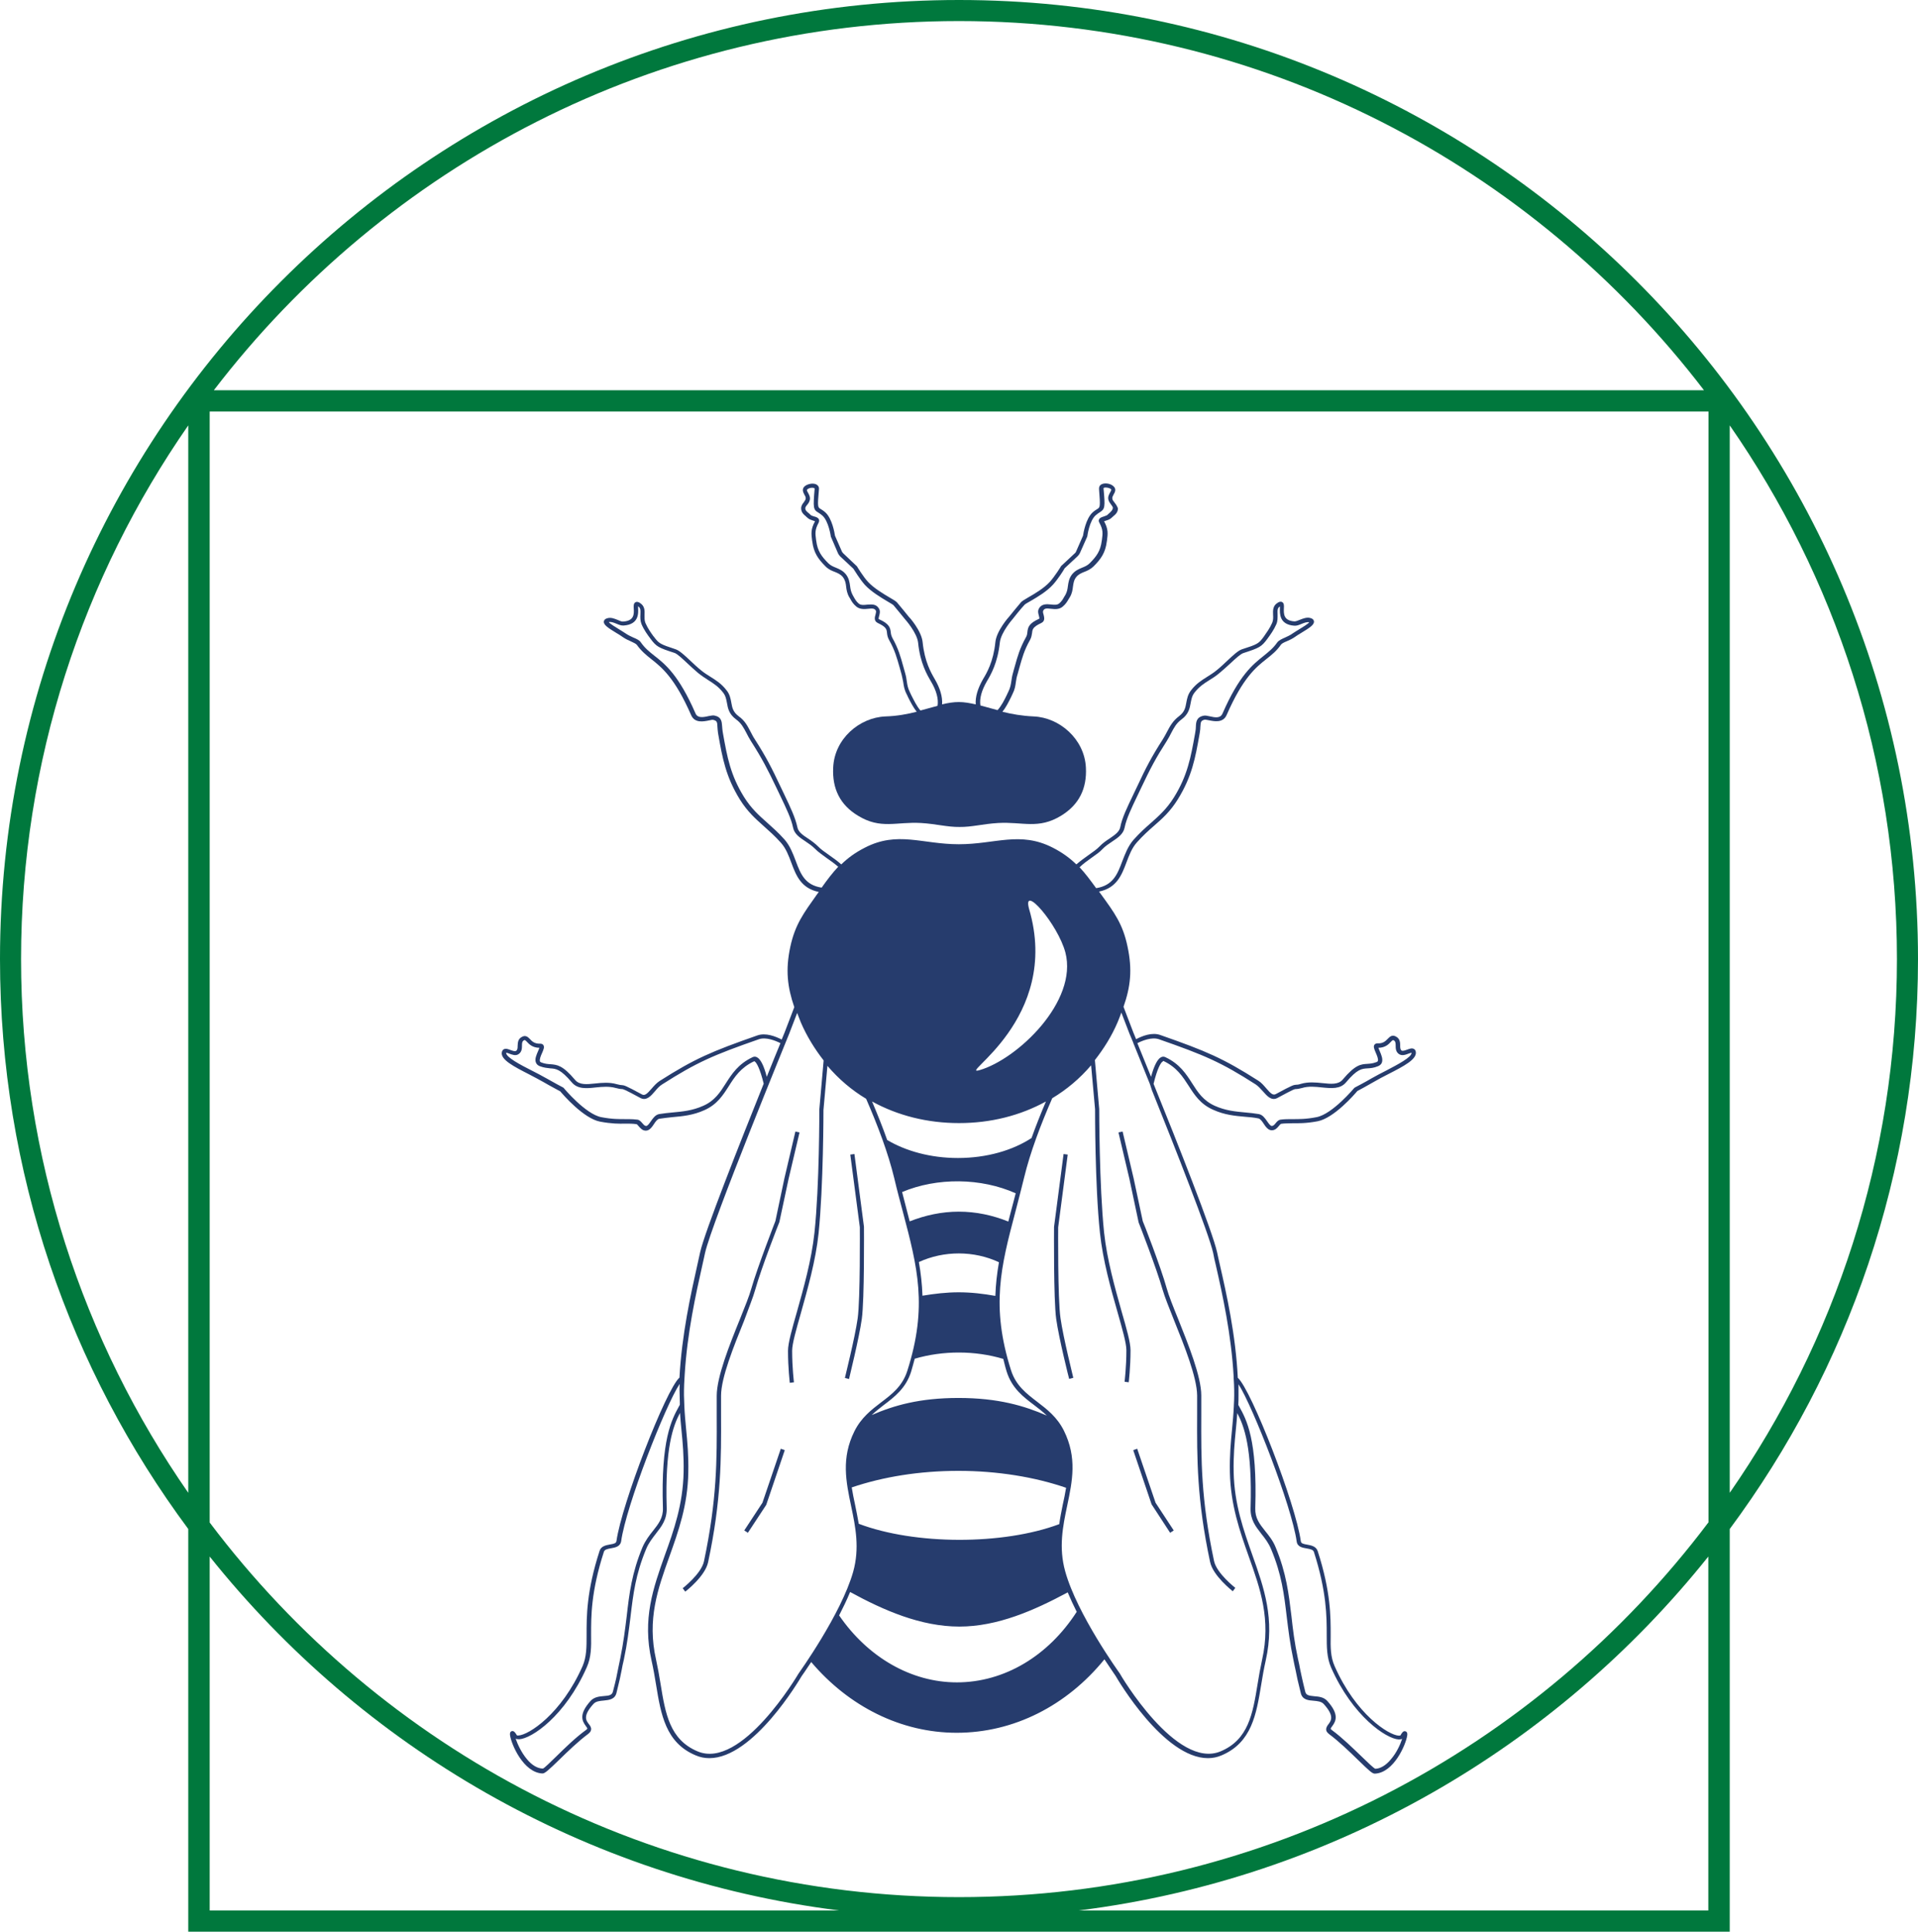 <?xml version="1.0" encoding="utf-8"?>
<!-- Generator: Adobe Illustrator 24.3.0, SVG Export Plug-In . SVG Version: 6.00 Build 0)  -->
<svg version="1.1" id="Ebene_1" xmlns="http://www.w3.org/2000/svg" xmlns:xlink="http://www.w3.org/1999/xlink" x="0px" y="0px"
	 viewBox="0 0 106.56 107.31" style="enable-background:new 0 0 106.56 107.31;" xml:space="preserve">
<style type="text/css">
	.st0{fill:#00783D;}
	.st1{fill:#263C6D;}
</style>
<g id="Logo">
	<path class="st0" d="M106.56,53.28C106.56,23.9,82.66,0,53.28,0C23.9,0,0,23.9,0,53.28c0,11.85,3.89,22.81,10.46,31.66v22.37H96.1
		V84.94C102.67,76.08,106.56,65.13,106.56,53.28z M96.1,82.93v-59.3c5.85,8.42,9.29,18.64,9.29,29.65S101.95,74.5,96.1,82.93z
		 M94.91,84.58c-9.52,12.63-24.64,20.81-41.63,20.81c-17,0-32.11-8.18-41.63-20.81V22.86h83.27V84.58z M53.28,1.17
		c16.86,0,31.86,8.05,41.39,20.51H11.88C21.42,9.22,36.42,1.17,53.28,1.17z M1.17,53.28c0-11.01,3.44-21.23,9.29-29.65v59.3
		C4.61,74.51,1.17,64.29,1.17,53.28z M11.65,86.47c8.46,10.59,20.86,17.89,34.97,19.66H11.65V86.47z M94.91,106.13H59.94
		c14.11-1.77,26.51-9.07,34.97-19.66V106.13z"/>
	<g id="Biene">
		<path class="st1" d="M61.9,27.89c-0.05-0.06-0.09-0.11-0.1-0.18c-0.02-0.08,0.03-0.16,0.07-0.24c0.07-0.12,0.17-0.3-0.01-0.46
			c-0.16-0.15-0.47-0.2-0.65-0.11c-0.11,0.05-0.16,0.15-0.15,0.27c0.08,1,0.06,1.01-0.1,1.11c-0.06,0.04-0.15,0.09-0.25,0.18
			c-0.39,0.35-0.52,1.17-0.54,1.3l-0.39,0.89c-0.01,0.03-0.04,0.07-0.07,0.09l-0.74,0.69l-0.02,0.02c0,0.01-0.35,0.57-0.62,0.87
			c-0.33,0.36-0.84,0.66-1.19,0.86c-0.23,0.13-0.35,0.21-0.41,0.27c-0.13,0.15-0.63,0.76-0.65,0.79c-0.03,0.03-0.72,0.8-0.78,1.44
			c-0.11,1.08-0.48,1.71-0.68,2.04c-0.31,0.54-0.44,1.01-0.41,1.41C53.89,39.06,53.58,39,53.27,39c-0.3,0-0.61,0.05-0.93,0.13
			c0.03-0.41-0.1-0.88-0.41-1.41c-0.21-0.36-0.56-0.97-0.67-2.04c-0.06-0.64-0.75-1.41-0.78-1.43c-0.02-0.03-0.52-0.64-0.65-0.79
			c-0.06-0.06-0.18-0.14-0.41-0.27c-0.34-0.2-0.86-0.51-1.19-0.86c-0.28-0.3-0.62-0.87-0.62-0.87l-0.76-0.72
			c-0.03-0.03-0.05-0.06-0.07-0.09l-0.39-0.89c-0.02-0.13-0.15-0.95-0.54-1.3c-0.1-0.09-0.19-0.14-0.25-0.18
			c-0.17-0.1-0.19-0.11-0.1-1.11c0.01-0.12-0.05-0.21-0.15-0.26c-0.18-0.09-0.49-0.03-0.65,0.11c-0.17,0.16-0.07,0.34-0.01,0.46
			c0.05,0.08,0.09,0.16,0.07,0.24c-0.01,0.06-0.06,0.11-0.1,0.18c-0.07,0.09-0.15,0.19-0.15,0.34c0,0.22,0.14,0.34,0.26,0.44
			c0.03,0.03,0.06,0.06,0.1,0.09c0.08,0.08,0.19,0.11,0.3,0.15c0.03,0.01,0.08,0.02,0.11,0.04c-0.24,0.44-0.21,0.68-0.16,1.07
			l0.01,0.06c0.08,0.62,0.32,0.96,0.74,1.38c0.17,0.17,0.35,0.24,0.51,0.3c0.17,0.07,0.32,0.13,0.45,0.29
			c0.13,0.17,0.16,0.34,0.18,0.53c0.02,0.17,0.05,0.37,0.17,0.58l0.05,0.08c0.09,0.17,0.17,0.3,0.35,0.45
			c0.2,0.16,0.44,0.14,0.65,0.12c0.25-0.03,0.36-0.02,0.43,0.1c0.03,0.05,0,0.14-0.02,0.23c-0.04,0.13-0.1,0.35,0.13,0.46
			c0.47,0.22,0.49,0.35,0.51,0.55c0.01,0.11,0.03,0.24,0.12,0.4c0.32,0.57,0.43,0.99,0.59,1.55c0.03,0.11,0.06,0.23,0.1,0.36
			c0.04,0.15,0.06,0.29,0.09,0.42c0.03,0.21,0.06,0.42,0.19,0.67c0.03,0.05,0.05,0.11,0.08,0.17c0.13,0.26,0.29,0.57,0.48,0.81
			c-0.51,0.13-1.08,0.24-1.74,0.26c-1.44,0.06-2.83,1.24-2.9,2.84c-0.06,1.17,0.38,2.07,1.37,2.67c1.27,0.78,2.13,0.33,3.51,0.41
			c0.84,0.05,1.47,0.23,2.14,0.22c0.67,0.01,1.3-0.17,2.14-0.22c1.37-0.08,2.24,0.37,3.51-0.41c0.99-0.61,1.43-1.5,1.37-2.67
			c-0.08-1.59-1.47-2.78-2.9-2.84c-0.66-0.03-1.22-0.13-1.74-0.26c0.2-0.24,0.35-0.55,0.48-0.81c0.03-0.06,0.06-0.12,0.08-0.17
			c0.13-0.25,0.16-0.45,0.19-0.67c0.02-0.13,0.04-0.27,0.09-0.42c0.04-0.13,0.07-0.25,0.1-0.36c0.16-0.57,0.27-0.98,0.59-1.55
			c0.09-0.16,0.1-0.29,0.12-0.4c0.02-0.2,0.04-0.33,0.51-0.55c0.23-0.11,0.16-0.32,0.13-0.46c-0.03-0.09-0.05-0.17-0.02-0.23
			c0.07-0.13,0.18-0.13,0.43-0.1c0.21,0.02,0.45,0.05,0.65-0.12c0.18-0.15,0.25-0.28,0.35-0.45l0.05-0.08
			c0.12-0.2,0.15-0.4,0.17-0.58c0.03-0.2,0.05-0.36,0.18-0.53c0.13-0.16,0.28-0.22,0.45-0.29c0.16-0.06,0.34-0.14,0.51-0.3
			c0.42-0.42,0.66-0.76,0.74-1.38l0.01-0.06c0.05-0.39,0.08-0.63-0.16-1.07c0.03-0.01,0.07-0.03,0.11-0.04
			c0.1-0.03,0.22-0.07,0.3-0.15c0.03-0.03,0.07-0.06,0.1-0.09c0.12-0.1,0.26-0.22,0.26-0.44C62.05,28.08,61.97,27.98,61.9,27.89z
			 M50.63,38.62c-0.03-0.06-0.06-0.12-0.08-0.17c-0.11-0.22-0.14-0.39-0.17-0.6c-0.02-0.14-0.04-0.28-0.09-0.45
			c-0.04-0.13-0.07-0.25-0.1-0.36c-0.16-0.58-0.28-1.01-0.61-1.6c-0.06-0.12-0.08-0.21-0.09-0.31c-0.03-0.28-0.1-0.48-0.65-0.73
			c-0.03-0.01-0.04-0.02,0-0.17c0.03-0.12,0.08-0.27,0-0.41c-0.11-0.2-0.28-0.24-0.45-0.24c-0.07,0-0.14,0.01-0.21,0.01
			c-0.18,0.02-0.35,0.04-0.47-0.06c-0.14-0.12-0.2-0.23-0.29-0.39l-0.05-0.09c-0.09-0.17-0.12-0.32-0.14-0.49
			c-0.03-0.21-0.06-0.43-0.23-0.65c-0.17-0.21-0.36-0.29-0.55-0.37c-0.15-0.06-0.3-0.12-0.43-0.25c-0.39-0.39-0.6-0.69-0.67-1.24
			l-0.01-0.06c-0.05-0.37-0.07-0.56,0.14-0.95c0.04-0.08,0.03-0.14,0.02-0.18c-0.04-0.1-0.15-0.14-0.27-0.17
			c-0.08-0.02-0.16-0.05-0.2-0.09c-0.04-0.04-0.07-0.07-0.11-0.1c-0.12-0.1-0.18-0.16-0.18-0.26c0-0.06,0.04-0.12,0.1-0.19
			c0.06-0.07,0.12-0.15,0.15-0.27c0.04-0.16-0.04-0.3-0.1-0.41c-0.08-0.14-0.07-0.15-0.04-0.18c0.09-0.09,0.3-0.12,0.39-0.07
			c0.02,0.01,0.02,0.02,0.02,0.03c-0.09,1.06-0.08,1.16,0.21,1.33c0.06,0.04,0.13,0.08,0.22,0.16c0.35,0.31,0.47,1.16,0.47,1.17
			l0.4,0.93c0.03,0.06,0.07,0.12,0.12,0.17l0.73,0.68c0.06,0.09,0.37,0.6,0.64,0.9c0.35,0.38,0.89,0.7,1.24,0.91
			c0.15,0.09,0.31,0.18,0.35,0.22c0.13,0.15,0.64,0.78,0.65,0.79c0.01,0.01,0.66,0.74,0.72,1.3c0.11,1.12,0.5,1.78,0.71,2.14
			c0.31,0.52,0.43,0.98,0.37,1.36c-0.3,0.08-0.61,0.17-0.95,0.26C50.94,39.25,50.77,38.89,50.63,38.62z M61.64,28.5
			c-0.04,0.03-0.07,0.06-0.11,0.1c-0.04,0.04-0.13,0.06-0.2,0.09c-0.12,0.04-0.23,0.07-0.27,0.17c-0.02,0.04-0.03,0.1,0.02,0.18
			c0.21,0.39,0.19,0.58,0.14,0.95l-0.01,0.06c-0.07,0.55-0.28,0.85-0.67,1.24c-0.13,0.13-0.28,0.19-0.43,0.25
			c-0.19,0.08-0.38,0.16-0.55,0.37c-0.17,0.22-0.2,0.44-0.23,0.65c-0.02,0.17-0.05,0.33-0.14,0.49l-0.05,0.08
			c-0.09,0.16-0.15,0.27-0.29,0.39c-0.12,0.1-0.29,0.08-0.47,0.06c-0.22-0.02-0.51-0.05-0.66,0.23c-0.08,0.14-0.03,0.29,0,0.4
			c0.04,0.16,0.03,0.16,0,0.17c-0.55,0.25-0.61,0.46-0.64,0.73c-0.01,0.1-0.02,0.2-0.09,0.31c-0.33,0.6-0.45,1.02-0.61,1.6
			c-0.03,0.11-0.07,0.23-0.1,0.36c-0.05,0.17-0.07,0.31-0.09,0.45c-0.03,0.2-0.06,0.38-0.17,0.6c-0.03,0.05-0.05,0.11-0.08,0.17
			c-0.13,0.27-0.31,0.63-0.52,0.85c-0.34-0.09-0.65-0.18-0.95-0.26c-0.06-0.37,0.06-0.83,0.37-1.36c0.21-0.35,0.59-1.01,0.71-2.14
			c0.06-0.56,0.71-1.3,0.72-1.31c0-0.01,0.51-0.64,0.65-0.78c0.03-0.04,0.19-0.13,0.35-0.22c0.36-0.21,0.89-0.52,1.24-0.91
			c0.27-0.3,0.59-0.8,0.64-0.9l0.73-0.68c0.05-0.05,0.09-0.11,0.12-0.17l0.4-0.9l0.01-0.03c0-0.01,0.11-0.86,0.47-1.17
			c0.09-0.08,0.16-0.12,0.22-0.16c0.29-0.18,0.31-0.28,0.21-1.33c0-0.01,0-0.02,0.02-0.03c0.09-0.04,0.29-0.01,0.39,0.07
			c0.03,0.03,0.04,0.04-0.04,0.18c-0.06,0.11-0.14,0.24-0.1,0.41c0.03,0.11,0.09,0.19,0.15,0.27c0.06,0.08,0.1,0.13,0.1,0.19
			C61.81,28.34,61.75,28.39,61.64,28.5z"/>
		<g>
			<path class="st1" d="M63.49,67.84l-0.51-2.39l-0.61-2.59l-0.23,0.05l0.61,2.59l0.51,2.41c0.01,0.02,0.99,2.53,1.33,3.73
				c0.12,0.41,0.36,1.01,0.64,1.71c0.57,1.41,1.27,3.16,1.28,4.17c0,0.36,0,0.71,0,1.06c-0.01,2.43-0.02,4.72,0.72,8.19
				c0.16,0.77,1.22,1.59,1.26,1.63l0.14-0.19c-0.01-0.01-1.03-0.8-1.18-1.49c-0.73-3.45-0.72-5.62-0.71-8.14c0-0.35,0-0.7,0-1.06
				c0-1.05-0.72-2.83-1.29-4.26c-0.28-0.69-0.52-1.29-0.63-1.69C64.48,70.35,63.5,67.84,63.49,67.84z"/>
			<path class="st1" d="M58.79,68.18l0.53-4.04l-0.23-0.03l-0.53,4.05c0,0.16-0.03,4.03,0.12,5.11c0.15,1.08,0.71,3.31,0.72,3.33
				l0.23-0.06c0-0.02-0.56-2.24-0.71-3.31C58.76,72.17,58.79,68.2,58.79,68.18z"/>
			<polygon class="st1" points="63.18,80.48 62.96,80.56 63.98,83.57 65.01,85.15 65.21,85.02 64.2,83.48 			"/>
			<path class="st1" d="M41.96,71.64c0.34-1.21,1.32-3.71,1.34-3.75l0.51-2.39l0.61-2.59l-0.23-0.05l-0.61,2.6l-0.5,2.37
				c-0.01,0.03-0.99,2.54-1.34,3.76c-0.11,0.4-0.35,0.99-0.63,1.69c-0.58,1.43-1.29,3.21-1.29,4.26c0,0.36,0,0.71,0,1.05
				c0.01,2.52,0.02,4.7-0.71,8.15c-0.15,0.69-1.17,1.48-1.18,1.49l0.14,0.19c0.04-0.03,1.1-0.85,1.27-1.63
				c0.74-3.47,0.73-5.77,0.72-8.2c0-0.35,0-0.69,0-1.05c0-1.01,0.71-2.76,1.28-4.17C41.6,72.65,41.85,72.05,41.96,71.64z"/>
			<path class="st1" d="M47.88,73.27c0.15-1.08,0.12-4.95,0.12-5.12l-0.53-4.04l-0.23,0.03l0.53,4.03c0,0.04,0.03,4.01-0.12,5.07
				c-0.15,1.07-0.71,3.29-0.71,3.31l0.23,0.06C47.17,76.58,47.73,74.35,47.88,73.27z"/>
			<polygon class="st1" points="42.36,83.48 41.35,85.02 41.55,85.15 42.57,83.6 43.6,80.56 43.38,80.48 			"/>
			<path class="st1" d="M64.64,58.94L64.64,58.94c0.74,0.35,1.07,0.87,1.4,1.38c0.32,0.5,0.65,1.02,1.36,1.33
				c0.64,0.29,1.22,0.34,1.78,0.39c0.25,0.02,0.49,0.04,0.73,0.09c0.11,0.02,0.21,0.16,0.3,0.3c0.12,0.18,0.25,0.36,0.45,0.36
				c0,0,0,0,0,0c0.19,0,0.31-0.14,0.39-0.24c0.04-0.05,0.09-0.11,0.13-0.12c0.2-0.03,0.39-0.02,0.61-0.03
				c0.35,0,0.78,0.01,1.41-0.11c0.91-0.17,2.06-1.5,2.21-1.68c0.11-0.06,0.6-0.32,0.92-0.51c0.24-0.14,0.52-0.29,0.8-0.43
				c0.86-0.44,1.59-0.82,1.53-1.23c-0.01-0.1-0.07-0.15-0.11-0.17c-0.11-0.06-0.23-0.01-0.37,0.04c-0.11,0.04-0.25,0.09-0.31,0.05
				c-0.07-0.05-0.08-0.14-0.08-0.28c0-0.16-0.01-0.35-0.19-0.47c-0.25-0.17-0.39-0.01-0.5,0.1c-0.12,0.12-0.26,0.27-0.57,0.25
				c-0.1,0-0.15,0.05-0.17,0.08c-0.07,0.1-0.01,0.24,0.07,0.43c0.07,0.16,0.16,0.37,0.12,0.47c-0.01,0.02-0.02,0.04-0.07,0.06
				c-0.21,0.08-0.36,0.09-0.51,0.1c-0.36,0.02-0.67,0.04-1.37,0.87c-0.24,0.29-0.65,0.25-1.12,0.2c-0.37-0.04-0.8-0.08-1.2,0.04
				c-0.16,0.05-0.22,0.05-0.27,0.05c-0.14,0.01-0.19,0.01-1.13,0.52c-0.16,0.08-0.28-0.03-0.53-0.32c-0.13-0.15-0.27-0.32-0.45-0.43
				c-1.95-1.24-2.86-1.63-5.43-2.53c-0.46-0.17-1.01,0.05-1.35,0.23c-0.08-0.2-0.14-0.35-0.16-0.39l-0.54-1.41
				c0.39-1.11,0.5-2.06,0.22-3.36c-0.26-1.24-0.73-1.87-1.47-2.89c-0.04-0.05-0.07-0.1-0.11-0.15c0.98-0.2,1.26-0.92,1.52-1.61
				c0.15-0.4,0.3-0.81,0.59-1.13c0.33-0.37,0.64-0.65,0.94-0.91c0.47-0.41,0.91-0.8,1.33-1.48c0.78-1.26,0.97-2.29,1.2-3.6
				l0.02-0.12c0.02-0.12,0.03-0.22,0.03-0.31c0.02-0.26,0.02-0.34,0.24-0.39c0.03-0.01,0.14,0.02,0.22,0.03
				c0.3,0.06,0.8,0.17,1-0.29c0.91-2.08,1.63-2.65,2.21-3.11c0.29-0.23,0.56-0.44,0.81-0.8c0.04-0.06,0.18-0.13,0.33-0.19
				c0.14-0.06,0.31-0.14,0.45-0.24c0.09-0.07,0.23-0.15,0.36-0.23c0.46-0.28,0.72-0.45,0.69-0.64c-0.01-0.06-0.05-0.14-0.21-0.18
				c-0.19-0.05-0.39,0.03-0.57,0.1c-0.11,0.05-0.23,0.09-0.3,0.09c-0.62-0.04-0.6-0.43-0.59-0.73c0.01-0.15,0.01-0.28-0.09-0.34
				c-0.1-0.06-0.22,0.01-0.26,0.04c-0.27,0.16-0.26,0.43-0.25,0.67c0.01,0.15,0.01,0.3-0.05,0.44c-0.13,0.3-0.31,0.54-0.44,0.73
				l-0.02,0.03c-0.29,0.4-0.35,0.43-1.22,0.71c-0.21,0.07-0.49,0.33-0.81,0.63c-0.19,0.18-0.39,0.37-0.59,0.53
				c-0.19,0.16-0.38,0.27-0.55,0.38c-0.3,0.19-0.59,0.37-0.87,0.73c-0.19,0.24-0.23,0.48-0.27,0.69c-0.05,0.28-0.09,0.52-0.41,0.76
				c-0.34,0.26-0.49,0.54-0.65,0.84c-0.07,0.14-0.15,0.28-0.24,0.43c-0.63,0.98-0.94,1.58-1.44,2.65c-0.07,0.15-0.14,0.29-0.21,0.44
				c-0.33,0.69-0.62,1.28-0.72,1.8c-0.05,0.26-0.3,0.43-0.59,0.63c-0.19,0.12-0.4,0.27-0.57,0.45c-0.13,0.14-0.36,0.3-0.6,0.47
				c-0.23,0.16-0.47,0.34-0.68,0.52c-0.35-0.34-0.76-0.65-1.31-0.93c-1.82-0.93-3.19-0.19-5.22-0.19c-2.04,0-3.4-0.75-5.22,0.19
				c-0.55,0.28-0.95,0.58-1.31,0.93c-0.2-0.18-0.45-0.36-0.68-0.52c-0.24-0.17-0.47-0.33-0.6-0.47c-0.18-0.18-0.39-0.33-0.57-0.45
				c-0.29-0.19-0.54-0.36-0.59-0.63c-0.11-0.52-0.39-1.11-0.72-1.8c-0.07-0.14-0.14-0.29-0.21-0.44c-0.5-1.06-0.81-1.67-1.44-2.65
				c-0.1-0.15-0.17-0.3-0.24-0.43c-0.16-0.3-0.3-0.59-0.65-0.84c-0.32-0.24-0.36-0.48-0.41-0.76c-0.04-0.21-0.08-0.46-0.27-0.69
				c-0.28-0.36-0.57-0.54-0.87-0.73c-0.17-0.11-0.36-0.22-0.55-0.38c-0.2-0.16-0.4-0.35-0.59-0.53c-0.32-0.3-0.6-0.56-0.81-0.63
				c-0.88-0.29-0.93-0.32-1.22-0.71l-0.02-0.02c-0.13-0.18-0.31-0.43-0.44-0.73c-0.06-0.14-0.05-0.29-0.05-0.44
				c0.01-0.24,0.02-0.5-0.25-0.67c-0.04-0.03-0.16-0.1-0.26-0.04c-0.1,0.06-0.1,0.19-0.09,0.34c0.02,0.31,0.03,0.69-0.59,0.73
				c-0.07,0.01-0.19-0.04-0.3-0.09c-0.17-0.07-0.37-0.15-0.56-0.1c-0.16,0.04-0.2,0.12-0.21,0.18c-0.03,0.19,0.23,0.36,0.69,0.64
				c0.13,0.08,0.27,0.16,0.36,0.23c0.14,0.1,0.31,0.18,0.45,0.24c0.15,0.07,0.28,0.13,0.33,0.19c0.25,0.35,0.52,0.57,0.81,0.8
				c0.58,0.46,1.3,1.03,2.21,3.11c0.2,0.46,0.7,0.35,1,0.29c0.08-0.02,0.19-0.04,0.22-0.03c0.22,0.05,0.23,0.13,0.24,0.39
				c0.01,0.09,0.01,0.2,0.03,0.32l0.02,0.12c0.23,1.31,0.42,2.34,1.2,3.6c0.42,0.67,0.86,1.06,1.33,1.48
				c0.3,0.27,0.61,0.54,0.94,0.91c0.29,0.32,0.44,0.73,0.59,1.13c0.26,0.7,0.54,1.41,1.52,1.61c-0.04,0.05-0.07,0.1-0.11,0.15
				c-0.73,1.03-1.2,1.65-1.47,2.89c-0.28,1.3-0.16,2.25,0.22,3.36l-0.54,1.41c-0.02,0.04-0.08,0.19-0.16,0.39
				c-0.35-0.18-0.89-0.39-1.35-0.23c-2.57,0.9-3.48,1.29-5.43,2.53c-0.17,0.11-0.32,0.28-0.45,0.43c-0.25,0.29-0.38,0.4-0.53,0.32
				c-0.94-0.51-0.99-0.51-1.13-0.52c-0.05,0-0.11-0.01-0.27-0.05c-0.41-0.12-0.83-0.08-1.2-0.04c-0.47,0.05-0.88,0.09-1.12-0.2
				c-0.69-0.82-1-0.84-1.37-0.87c-0.15-0.01-0.31-0.02-0.51-0.1c-0.05-0.02-0.07-0.04-0.07-0.06c-0.04-0.1,0.05-0.32,0.12-0.47
				c0.08-0.19,0.14-0.32,0.07-0.43c-0.02-0.03-0.07-0.08-0.16-0.08c0,0-0.01,0-0.01,0c-0.32,0.01-0.46-0.13-0.57-0.25
				c-0.11-0.11-0.25-0.27-0.5-0.1c-0.18,0.12-0.18,0.31-0.19,0.47c0,0.14-0.01,0.23-0.09,0.28c-0.06,0.04-0.2-0.01-0.31-0.05
				c-0.13-0.05-0.26-0.1-0.37-0.04c-0.04,0.02-0.09,0.07-0.11,0.17c-0.07,0.41,0.67,0.79,1.53,1.23c0.27,0.14,0.55,0.29,0.8,0.43
				c0.32,0.19,0.82,0.45,0.92,0.51c0.15,0.18,1.3,1.51,2.21,1.68c0.64,0.12,1.06,0.12,1.41,0.11c0.22,0,0.41,0,0.61,0.03
				c0.03,0,0.08,0.06,0.13,0.12c0.09,0.1,0.2,0.24,0.39,0.24c0,0,0,0,0,0c0.2,0,0.33-0.18,0.45-0.36c0.09-0.14,0.19-0.28,0.3-0.3
				c0.24-0.04,0.48-0.06,0.73-0.09c0.56-0.05,1.14-0.1,1.78-0.39c0.7-0.31,1.03-0.83,1.35-1.33c0.32-0.51,0.66-1.03,1.4-1.38
				c0.01-0.01,0.02-0.01,0.03,0c0.11,0.05,0.31,0.42,0.51,1.24c-1.3,3.24-3.27,8.21-3.53,9.36c-0.05,0.21-0.1,0.44-0.15,0.68
				c-0.37,1.65-0.87,3.89-1,6.29c-0.75,0.66-3.21,7.01-3.5,9.08c-0.02,0.12-0.12,0.15-0.36,0.19c-0.22,0.04-0.5,0.09-0.58,0.36
				c-0.73,2.26-0.72,3.64-0.72,4.66c0,0.7,0,1.21-0.22,1.73c-1.18,2.68-3,3.83-3.56,3.86c-0.07,0.01-0.1-0.01-0.1-0.02
				c-0.06-0.1-0.15-0.26-0.28-0.22c-0.12,0.04-0.1,0.19-0.09,0.24c0.07,0.49,0.74,2.06,1.79,2.11c0,0,0,0,0.01,0
				c0.13,0,0.31-0.16,0.92-0.75c0.47-0.46,1.06-1.03,1.61-1.44c0.1-0.08,0.16-0.15,0.17-0.24c0.02-0.12-0.05-0.22-0.13-0.32
				c-0.15-0.2-0.34-0.45,0.26-1.11c0.13-0.15,0.35-0.17,0.57-0.19c0.29-0.03,0.62-0.06,0.71-0.42c0.17-0.68,0.23-0.96,0.29-1.28
				c0.03-0.16,0.06-0.33,0.12-0.57c0.19-0.89,0.28-1.65,0.37-2.38c0.15-1.26,0.28-2.35,0.87-3.77c0.14-0.34,0.35-0.6,0.54-0.85
				c0.32-0.41,0.62-0.79,0.6-1.43c-0.1-3.36,0.36-4.56,0.74-5.28c0.02,0.32,0.05,0.63,0.08,0.94c0.07,0.71,0.14,1.45,0.12,2.37
				c-0.04,1.78-0.54,3.21-1.04,4.59c-0.65,1.83-1.26,3.55-0.74,5.86c0.1,0.45,0.18,0.9,0.25,1.34c0.27,1.65,0.53,3.22,2.19,3.92
				c0.25,0.11,0.51,0.16,0.77,0.16c2.45,0,5.01-4.36,5.13-4.56c0.01-0.01,0.22-0.31,0.53-0.78c2.09,2.47,4.99,3.93,8.08,3.93
				c3.18,0,6.12-1.51,8.21-4.08c0.36,0.55,0.62,0.91,0.62,0.92c0.12,0.21,2.68,4.57,5.13,4.57c0.26,0,0.52-0.05,0.77-0.16
				c1.66-0.71,1.92-2.27,2.19-3.92c0.07-0.44,0.15-0.89,0.25-1.34c0.52-2.31-0.09-4.03-0.74-5.86c-0.49-1.39-1-2.82-1.04-4.59
				c-0.02-0.92,0.05-1.66,0.12-2.37c0.03-0.3,0.06-0.61,0.08-0.93c0.38,0.72,0.84,1.93,0.74,5.28c-0.02,0.64,0.28,1.02,0.6,1.43
				c0.2,0.25,0.4,0.51,0.54,0.85c0.59,1.41,0.72,2.5,0.87,3.77c0.09,0.73,0.18,1.49,0.37,2.38c0.05,0.24,0.08,0.41,0.12,0.57
				c0.06,0.32,0.12,0.6,0.29,1.28c0.09,0.37,0.42,0.4,0.71,0.42c0.22,0.02,0.44,0.04,0.57,0.19c0.59,0.65,0.41,0.91,0.26,1.11
				c-0.07,0.09-0.14,0.19-0.13,0.32c0.01,0.09,0.07,0.16,0.17,0.24c0.55,0.41,1.14,0.98,1.61,1.44c0.61,0.59,0.78,0.75,0.92,0.75
				c0,0,0,0,0.01,0c1.05-0.05,1.72-1.62,1.79-2.11c0.01-0.05,0.03-0.2-0.09-0.24c-0.13-0.05-0.22,0.11-0.28,0.22
				c0,0.01-0.03,0.02-0.1,0.02c-0.56-0.03-2.38-1.18-3.56-3.86c-0.23-0.52-0.23-1.02-0.22-1.73c0-1.01,0.01-2.4-0.72-4.66
				c-0.09-0.27-0.36-0.32-0.58-0.36c-0.24-0.04-0.34-0.07-0.36-0.19c-0.28-2.07-2.75-8.42-3.5-9.08c-0.12-2.4-0.62-4.63-1-6.29
				c-0.05-0.24-0.11-0.47-0.15-0.68c-0.25-1.15-2.22-6.13-3.53-9.36c0.2-0.83,0.4-1.19,0.51-1.24
				C64.62,58.94,64.63,58.94,64.64,58.94z M60.62,47.67c0.25-0.18,0.49-0.34,0.63-0.5c0.16-0.17,0.35-0.29,0.54-0.42
				c0.32-0.21,0.62-0.42,0.69-0.77c0.1-0.5,0.38-1.08,0.7-1.75c0.07-0.14,0.14-0.29,0.21-0.44c0.52-1.1,0.82-1.67,1.43-2.62
				c0.1-0.16,0.18-0.31,0.25-0.45c0.16-0.3,0.28-0.54,0.58-0.76c0.39-0.29,0.45-0.62,0.5-0.9c0.04-0.21,0.07-0.4,0.22-0.59
				c0.26-0.33,0.51-0.49,0.81-0.68c0.18-0.11,0.37-0.23,0.57-0.4c0.21-0.17,0.41-0.36,0.61-0.54c0.29-0.27,0.56-0.52,0.72-0.57
				c0.89-0.29,1-0.34,1.34-0.8l0.02-0.03c0.14-0.19,0.33-0.45,0.47-0.77c0.08-0.18,0.07-0.37,0.07-0.54
				c-0.01-0.24-0.01-0.37,0.13-0.45c0,0.03,0,0.06,0,0.09c-0.01,0.3-0.04,0.92,0.8,0.98c0.13,0.01,0.26-0.04,0.4-0.1
				c0.15-0.06,0.31-0.12,0.42-0.09c0.01,0,0.01,0,0.01,0c-0.08,0.1-0.38,0.28-0.56,0.39c-0.14,0.09-0.28,0.17-0.38,0.24
				c-0.12,0.09-0.28,0.16-0.41,0.22c-0.18,0.08-0.34,0.15-0.43,0.27c-0.23,0.33-0.48,0.52-0.76,0.75c-0.6,0.48-1.35,1.07-2.28,3.2
				c-0.12,0.27-0.39,0.23-0.73,0.15c-0.13-0.03-0.23-0.05-0.32-0.03c-0.4,0.08-0.42,0.35-0.43,0.61c0,0.09-0.01,0.18-0.03,0.29
				l-0.02,0.12c-0.23,1.28-0.41,2.3-1.17,3.52c-0.4,0.64-0.83,1.02-1.28,1.42c-0.31,0.27-0.62,0.55-0.96,0.93
				c-0.31,0.35-0.47,0.79-0.63,1.2c-0.27,0.72-0.51,1.34-1.45,1.49c-0.32-0.44-0.6-0.82-0.92-1.16
				C60.17,47.99,60.41,47.82,60.62,47.67z M57.17,50.48c-0.38-1.42,1.6,0.86,2.02,2.43c0.71,2.72-2.66,5.93-4.77,6.54
				C53.13,59.82,58.99,56.64,57.17,50.48z M53.28,62.39c1.77,0,3.41-0.42,4.83-1.2c-0.29,0.68-0.56,1.36-0.8,2.03
				c-1.04,0.68-2.48,1.11-4.09,1.11c-1.53,0-2.9-0.39-3.93-1c-0.25-0.71-0.54-1.43-0.84-2.14C49.87,61.97,51.51,62.39,53.28,62.39z
				 M58.85,84.67c-3.13,1.17-8.02,1.16-11.14-0.02c-0.06-0.35-0.13-0.7-0.2-1.04c-0.07-0.33-0.14-0.66-0.19-0.98
				c1.74-0.59,3.77-0.92,5.93-0.92c2.15,0,4.24,0.34,5.98,0.94c-0.05,0.32-0.12,0.64-0.19,0.96C58.97,83.96,58.9,84.31,58.85,84.67z
				 M53.25,77.66c-2.17,0-3.6,0.42-4.82,0.95c0.21-0.2,0.44-0.38,0.66-0.55c0.61-0.46,1.24-0.94,1.53-1.86
				c0.08-0.25,0.13-0.48,0.2-0.72c1.57-0.46,3.35-0.46,4.92,0.01c0.06,0.23,0.11,0.46,0.19,0.71c0.29,0.92,0.92,1.4,1.53,1.86
				c0.24,0.18,0.48,0.37,0.7,0.58C56.92,78.1,55.46,77.66,53.25,77.66z M55.3,71.99c-0.67-0.12-1.34-0.2-2.04-0.2
				c-0.68,0-1.35,0.08-2.01,0.19c-0.02-0.63-0.09-1.25-0.2-1.87c1.39-0.64,3.06-0.64,4.45,0.01C55.39,70.75,55.32,71.36,55.3,71.99z
				 M56.02,67.86c-0.87-0.35-1.79-0.55-2.75-0.55c-0.95,0-1.87,0.2-2.73,0.54c-0.05-0.19-0.1-0.38-0.15-0.58
				c-0.09-0.34-0.18-0.69-0.27-1.05c1.95-0.82,4.39-0.79,6.31,0.07c-0.09,0.34-0.17,0.67-0.26,0.99
				C56.12,67.48,56.07,67.67,56.02,67.86z M44.21,47.83c-0.16-0.42-0.32-0.85-0.63-1.2c-0.34-0.38-0.66-0.66-0.96-0.93
				c-0.45-0.4-0.88-0.78-1.28-1.42c-0.76-1.22-0.94-2.24-1.17-3.52l-0.02-0.12c-0.02-0.11-0.02-0.2-0.03-0.29
				c-0.02-0.26-0.03-0.52-0.43-0.6c-0.08-0.02-0.19,0.01-0.32,0.03c-0.34,0.08-0.62,0.11-0.73-0.15c-0.93-2.13-1.68-2.73-2.28-3.2
				c-0.29-0.23-0.53-0.42-0.76-0.75c-0.08-0.12-0.24-0.19-0.43-0.27c-0.13-0.06-0.28-0.13-0.41-0.22c-0.1-0.07-0.24-0.15-0.38-0.24
				c-0.18-0.11-0.48-0.29-0.56-0.39c0,0,0.01,0,0.01,0c0.12-0.03,0.27,0.03,0.42,0.09c0.14,0.06,0.27,0.11,0.4,0.1
				c0.85-0.06,0.82-0.68,0.8-0.98c0-0.03,0-0.06,0-0.09c0.14,0.09,0.14,0.22,0.13,0.45c-0.01,0.17-0.01,0.36,0.06,0.54
				c0.14,0.33,0.34,0.6,0.49,0.8c0.34,0.46,0.45,0.51,1.34,0.8c0.16,0.05,0.43,0.31,0.72,0.58c0.19,0.18,0.4,0.37,0.6,0.54
				c0.21,0.17,0.39,0.28,0.57,0.4c0.3,0.19,0.55,0.35,0.81,0.68c0.15,0.19,0.18,0.38,0.22,0.59c0.05,0.29,0.11,0.61,0.5,0.9
				c0.3,0.22,0.42,0.46,0.58,0.76c0.07,0.14,0.15,0.29,0.25,0.45c0.62,0.97,0.93,1.57,1.43,2.62c0.07,0.15,0.14,0.3,0.21,0.44
				c0.32,0.67,0.6,1.25,0.7,1.74c0.07,0.36,0.37,0.56,0.69,0.77c0.18,0.12,0.37,0.25,0.54,0.42c0.15,0.16,0.39,0.32,0.63,0.5
				c0.22,0.15,0.45,0.32,0.65,0.49c-0.32,0.34-0.61,0.72-0.92,1.16C44.72,49.17,44.48,48.55,44.21,47.83z M42.05,58.73
				c-0.08-0.04-0.16-0.04-0.24,0c-0.8,0.38-1.15,0.93-1.49,1.46c-0.31,0.49-0.61,0.96-1.25,1.24c-0.6,0.27-1.16,0.32-1.7,0.37
				c-0.24,0.02-0.5,0.05-0.75,0.09c-0.21,0.04-0.34,0.23-0.46,0.4c-0.09,0.13-0.18,0.26-0.26,0.26c-0.08,0-0.13-0.06-0.21-0.15
				c-0.07-0.08-0.15-0.18-0.27-0.2c-0.17-0.02-0.33-0.03-0.5-0.03c-0.05,0-0.1,0-0.15,0c-0.35,0-0.75,0.01-1.37-0.11
				c-0.87-0.17-2.07-1.6-2.08-1.62l-0.04-0.03c-0.01,0-0.58-0.31-0.93-0.51c-0.25-0.14-0.53-0.29-0.81-0.43
				c-0.61-0.31-1.44-0.74-1.42-0.99c0.04,0,0.12,0.03,0.17,0.05c0.16,0.06,0.36,0.14,0.52,0.03c0.18-0.12,0.19-0.31,0.19-0.47
				c0-0.14,0.01-0.23,0.08-0.28c0.08-0.05,0.08-0.05,0.2,0.07c0.12,0.13,0.3,0.32,0.69,0.33c-0.02,0.05-0.05,0.12-0.07,0.17
				c-0.09,0.21-0.21,0.46-0.12,0.66c0.04,0.09,0.11,0.15,0.21,0.19c0.24,0.09,0.42,0.1,0.58,0.12c0.32,0.02,0.57,0.04,1.2,0.78
				c0.32,0.38,0.81,0.34,1.33,0.28c0.37-0.04,0.75-0.07,1.11,0.03c0.19,0.05,0.27,0.06,0.33,0.06c0.09,0,0.14,0.01,1.03,0.49
				c0.34,0.19,0.6-0.11,0.82-0.37c0.12-0.14,0.25-0.29,0.4-0.38c1.93-1.23,2.83-1.62,5.38-2.51c0.39-0.13,0.91,0.08,1.19,0.22
				c-0.18,0.44-0.45,1.09-0.76,1.87C42.44,59.19,42.25,58.83,42.05,58.73z M37.77,78.04l-0.05,0.09c-0.4,0.73-1.01,1.83-0.89,5.64
				c0.02,0.55-0.25,0.89-0.55,1.27c-0.21,0.26-0.42,0.54-0.58,0.9c-0.6,1.44-0.74,2.6-0.88,3.83c-0.09,0.73-0.18,1.48-0.36,2.36
				c-0.05,0.24-0.09,0.42-0.12,0.58c-0.06,0.32-0.11,0.59-0.29,1.27c-0.05,0.19-0.21,0.22-0.5,0.24c-0.25,0.02-0.53,0.05-0.73,0.26
				c-0.67,0.74-0.49,1.11-0.27,1.41c0.04,0.05,0.08,0.11,0.08,0.14c0,0-0.01,0.03-0.08,0.08c-0.57,0.41-1.16,0.99-1.64,1.46
				c-0.32,0.31-0.67,0.66-0.75,0.68c-0.31-0.01-0.61-0.19-0.89-0.53c-0.31-0.37-0.52-0.84-0.62-1.13c0.05,0.02,0.11,0.03,0.19,0.03
				c0.69-0.03,2.56-1.28,3.76-4c0.25-0.56,0.25-1.12,0.24-1.82c0-1-0.01-2.37,0.71-4.59c0.04-0.13,0.18-0.16,0.4-0.2
				c0.23-0.04,0.51-0.09,0.56-0.39c0.27-1.96,2.45-7.53,3.25-8.74c0,0,0,0.01,0,0.01c-0.01,0.2-0.01,0.4,0,0.61
				c0,0.15,0.01,0.28,0.01,0.42C37.77,77.97,37.77,78.01,37.77,78.04z M44.36,92.98c-0.03,0.05-3.16,5.36-5.61,4.31
				c-1.54-0.65-1.78-2.08-2.05-3.74c-0.07-0.44-0.15-0.89-0.25-1.35c-0.51-2.24,0.1-3.94,0.74-5.73c0.5-1.4,1.02-2.85,1.05-4.67
				c0.02-0.94-0.05-1.68-0.12-2.4c-0.04-0.43-0.08-0.85-0.1-1.3l0,0l0-0.03c-0.01-0.19-0.01-0.38-0.02-0.56c0-0.19,0-0.39,0.01-0.6
				c0,0,0-0.01,0-0.01c0-0.06,0.01-0.12,0.01-0.18l0.02-0.35l0,0c0.14-2.32,0.62-4.48,0.98-6.08c0.05-0.24,0.11-0.47,0.15-0.68
				c0.37-1.68,4.63-12.06,4.67-12.17l0.45-1.17c0.07,0.17,0.12,0.33,0.2,0.52c0.34,0.79,0.78,1.49,1.27,2.12l-0.24,2.73
				c0,0.04,0.01,4.21-0.27,6.84c-0.16,1.51-0.61,3.1-0.97,4.38c-0.28,0.98-0.5,1.75-0.5,2.18c0,0.96,0.1,1.77,0.1,1.78l0.23-0.03
				c0-0.01-0.1-0.81-0.1-1.75c0-0.4,0.23-1.19,0.49-2.11c0.36-1.29,0.82-2.89,0.98-4.42c0.27-2.64,0.27-6.82,0.27-6.85l0.22-2.45
				c0.63,0.74,1.35,1.35,2.15,1.83c0.65,1.49,1.23,3.03,1.56,4.4c0.16,0.68,0.33,1.31,0.49,1.91c0.8,3.04,1.38,5.23,0.24,8.8
				c-0.27,0.85-0.84,1.29-1.45,1.75c-0.55,0.42-1.11,0.85-1.49,1.61c-0.74,1.49-0.47,2.79-0.18,4.17c0.24,1.14,0.48,2.32,0.11,3.64
				C46.73,89.68,44.39,92.93,44.36,92.98z M53.16,93.46c-2.54,0-4.95-1.4-6.54-3.72c0.22-0.43,0.43-0.86,0.61-1.3
				c1.87,1.02,3.93,1.92,6.07,1.92c2.12,0,4.16-0.9,6.02-1.9c0.15,0.36,0.32,0.72,0.5,1.08C58.25,91.98,55.81,93.46,53.16,93.46z
				 M72.04,85.63c0.04,0.31,0.33,0.35,0.56,0.39c0.22,0.04,0.36,0.07,0.4,0.2c0.71,2.22,0.71,3.59,0.71,4.59c0,0.7,0,1.26,0.24,1.82
				c1.2,2.72,3.08,3.97,3.76,4c0.07,0,0.14-0.01,0.19-0.03c-0.1,0.3-0.3,0.76-0.62,1.13c-0.28,0.34-0.58,0.52-0.87,0.53
				c-0.09-0.03-0.45-0.38-0.76-0.68c-0.48-0.46-1.07-1.04-1.64-1.46c-0.07-0.05-0.08-0.08-0.08-0.08c0-0.03,0.04-0.09,0.08-0.14
				c0.22-0.29,0.4-0.67-0.27-1.41c-0.2-0.22-0.48-0.24-0.72-0.26c-0.29-0.03-0.45-0.05-0.5-0.24c-0.17-0.68-0.22-0.95-0.29-1.27
				c-0.03-0.16-0.06-0.34-0.12-0.58c-0.19-0.88-0.28-1.63-0.36-2.36c-0.15-1.23-0.28-2.39-0.88-3.83c-0.15-0.37-0.37-0.64-0.58-0.9
				c-0.31-0.39-0.57-0.72-0.55-1.27c0.12-3.82-0.49-4.92-0.89-5.64l-0.05-0.09c0-0.01,0-0.02,0-0.03c0.01-0.16,0.01-0.33,0.01-0.5
				c0-0.2,0-0.41,0-0.61c0,0,0,0,0,0c0,0,0-0.01,0-0.01C69.59,78.1,71.77,83.68,72.04,85.63z M67.55,70.29
				c0.37,1.63,0.86,3.84,0.99,6.2l0,0.09c0,0.05,0.01,0.1,0.01,0.15c0,0.06,0.01,0.12,0.01,0.19c0.01,0.21,0.01,0.41,0.01,0.6
				c0,0.18-0.01,0.36-0.02,0.55l0,0.03l0,0c-0.02,0.45-0.06,0.87-0.1,1.3c-0.07,0.72-0.14,1.46-0.12,2.4
				c0.04,1.81,0.55,3.26,1.05,4.67c0.64,1.79,1.24,3.49,0.74,5.73c-0.1,0.46-0.18,0.91-0.25,1.35c-0.27,1.66-0.51,3.09-2.05,3.74
				c-2.46,1.04-5.58-4.26-5.61-4.33c-0.02-0.03-2.37-3.28-3.03-5.67c-0.37-1.33-0.13-2.5,0.11-3.64c0.29-1.38,0.56-2.67-0.18-4.17
				c-0.38-0.76-0.94-1.19-1.49-1.61c-0.6-0.46-1.18-0.9-1.45-1.75c-1.13-3.56-0.56-5.76,0.24-8.79c0.16-0.61,0.32-1.23,0.49-1.92
				c0.33-1.37,0.91-2.91,1.56-4.4c0.8-0.48,1.53-1.09,2.16-1.83l0.22,2.44c0,0.04-0.01,4.22,0.27,6.86
				c0.16,1.53,0.61,3.13,0.98,4.42c0.26,0.92,0.49,1.71,0.49,2.11c0,0.94-0.1,1.74-0.1,1.75l0.23,0.03c0-0.01,0.1-0.82,0.1-1.78
				c0-0.43-0.22-1.2-0.5-2.17c-0.36-1.28-0.81-2.87-0.97-4.38c-0.27-2.63-0.27-6.8-0.27-6.85l-0.24-2.72
				c0.49-0.63,0.93-1.32,1.27-2.12c0.08-0.18,0.13-0.34,0.2-0.52l0.45,1.17c0.01,0.01,0.08,0.2,0.21,0.5l0,0.01
				c0.2,0.49,0.53,1.31,0.93,2.3L64,60.57c1.3,3.23,3.16,7.95,3.4,9.03C67.44,69.82,67.49,70.05,67.55,70.29z M63.95,59.82
				c-0.31-0.77-0.58-1.43-0.76-1.87c0.28-0.14,0.79-0.35,1.19-0.22c2.55,0.89,3.46,1.28,5.38,2.51c0.14,0.09,0.27,0.24,0.4,0.38
				c0.23,0.26,0.48,0.56,0.82,0.37c0.89-0.48,0.93-0.49,1.03-0.49c0.06,0,0.14-0.01,0.33-0.06c0.36-0.11,0.74-0.07,1.11-0.03
				c0.52,0.05,1.01,0.1,1.33-0.28c0.63-0.75,0.88-0.76,1.2-0.78c0.16-0.01,0.34-0.02,0.58-0.12c0.1-0.04,0.17-0.1,0.21-0.19
				c0.08-0.2-0.03-0.45-0.12-0.66c-0.02-0.05-0.05-0.12-0.07-0.17c0.39-0.01,0.57-0.2,0.69-0.33c0.11-0.11,0.12-0.12,0.19-0.07
				c0.07,0.05,0.08,0.14,0.08,0.28c0,0.16,0.01,0.35,0.19,0.47c0.17,0.11,0.37,0.03,0.53-0.03c0.06-0.02,0.14-0.05,0.16-0.05
				c0.04,0.24-0.79,0.67-1.4,0.99c-0.28,0.14-0.56,0.29-0.81,0.43c-0.35,0.21-0.93,0.51-0.93,0.51l-0.04,0.03
				c-0.01,0.01-1.21,1.45-2.09,1.62c-0.61,0.12-1.01,0.11-1.37,0.11c-0.22,0-0.43,0-0.64,0.03c-0.12,0.02-0.2,0.11-0.27,0.2
				c-0.08,0.1-0.14,0.15-0.21,0.15c-0.08,0-0.17-0.13-0.26-0.26c-0.12-0.17-0.25-0.36-0.46-0.4c-0.25-0.04-0.5-0.07-0.75-0.09
				c-0.54-0.05-1.1-0.1-1.7-0.37c-0.64-0.29-0.94-0.75-1.25-1.24c-0.34-0.53-0.7-1.09-1.49-1.46c-0.04-0.02-0.08-0.03-0.12-0.03
				c-0.04,0-0.08,0.01-0.12,0.03C64.31,58.83,64.12,59.19,63.95,59.82z"/>
		</g>
	</g>
</g>
</svg>
